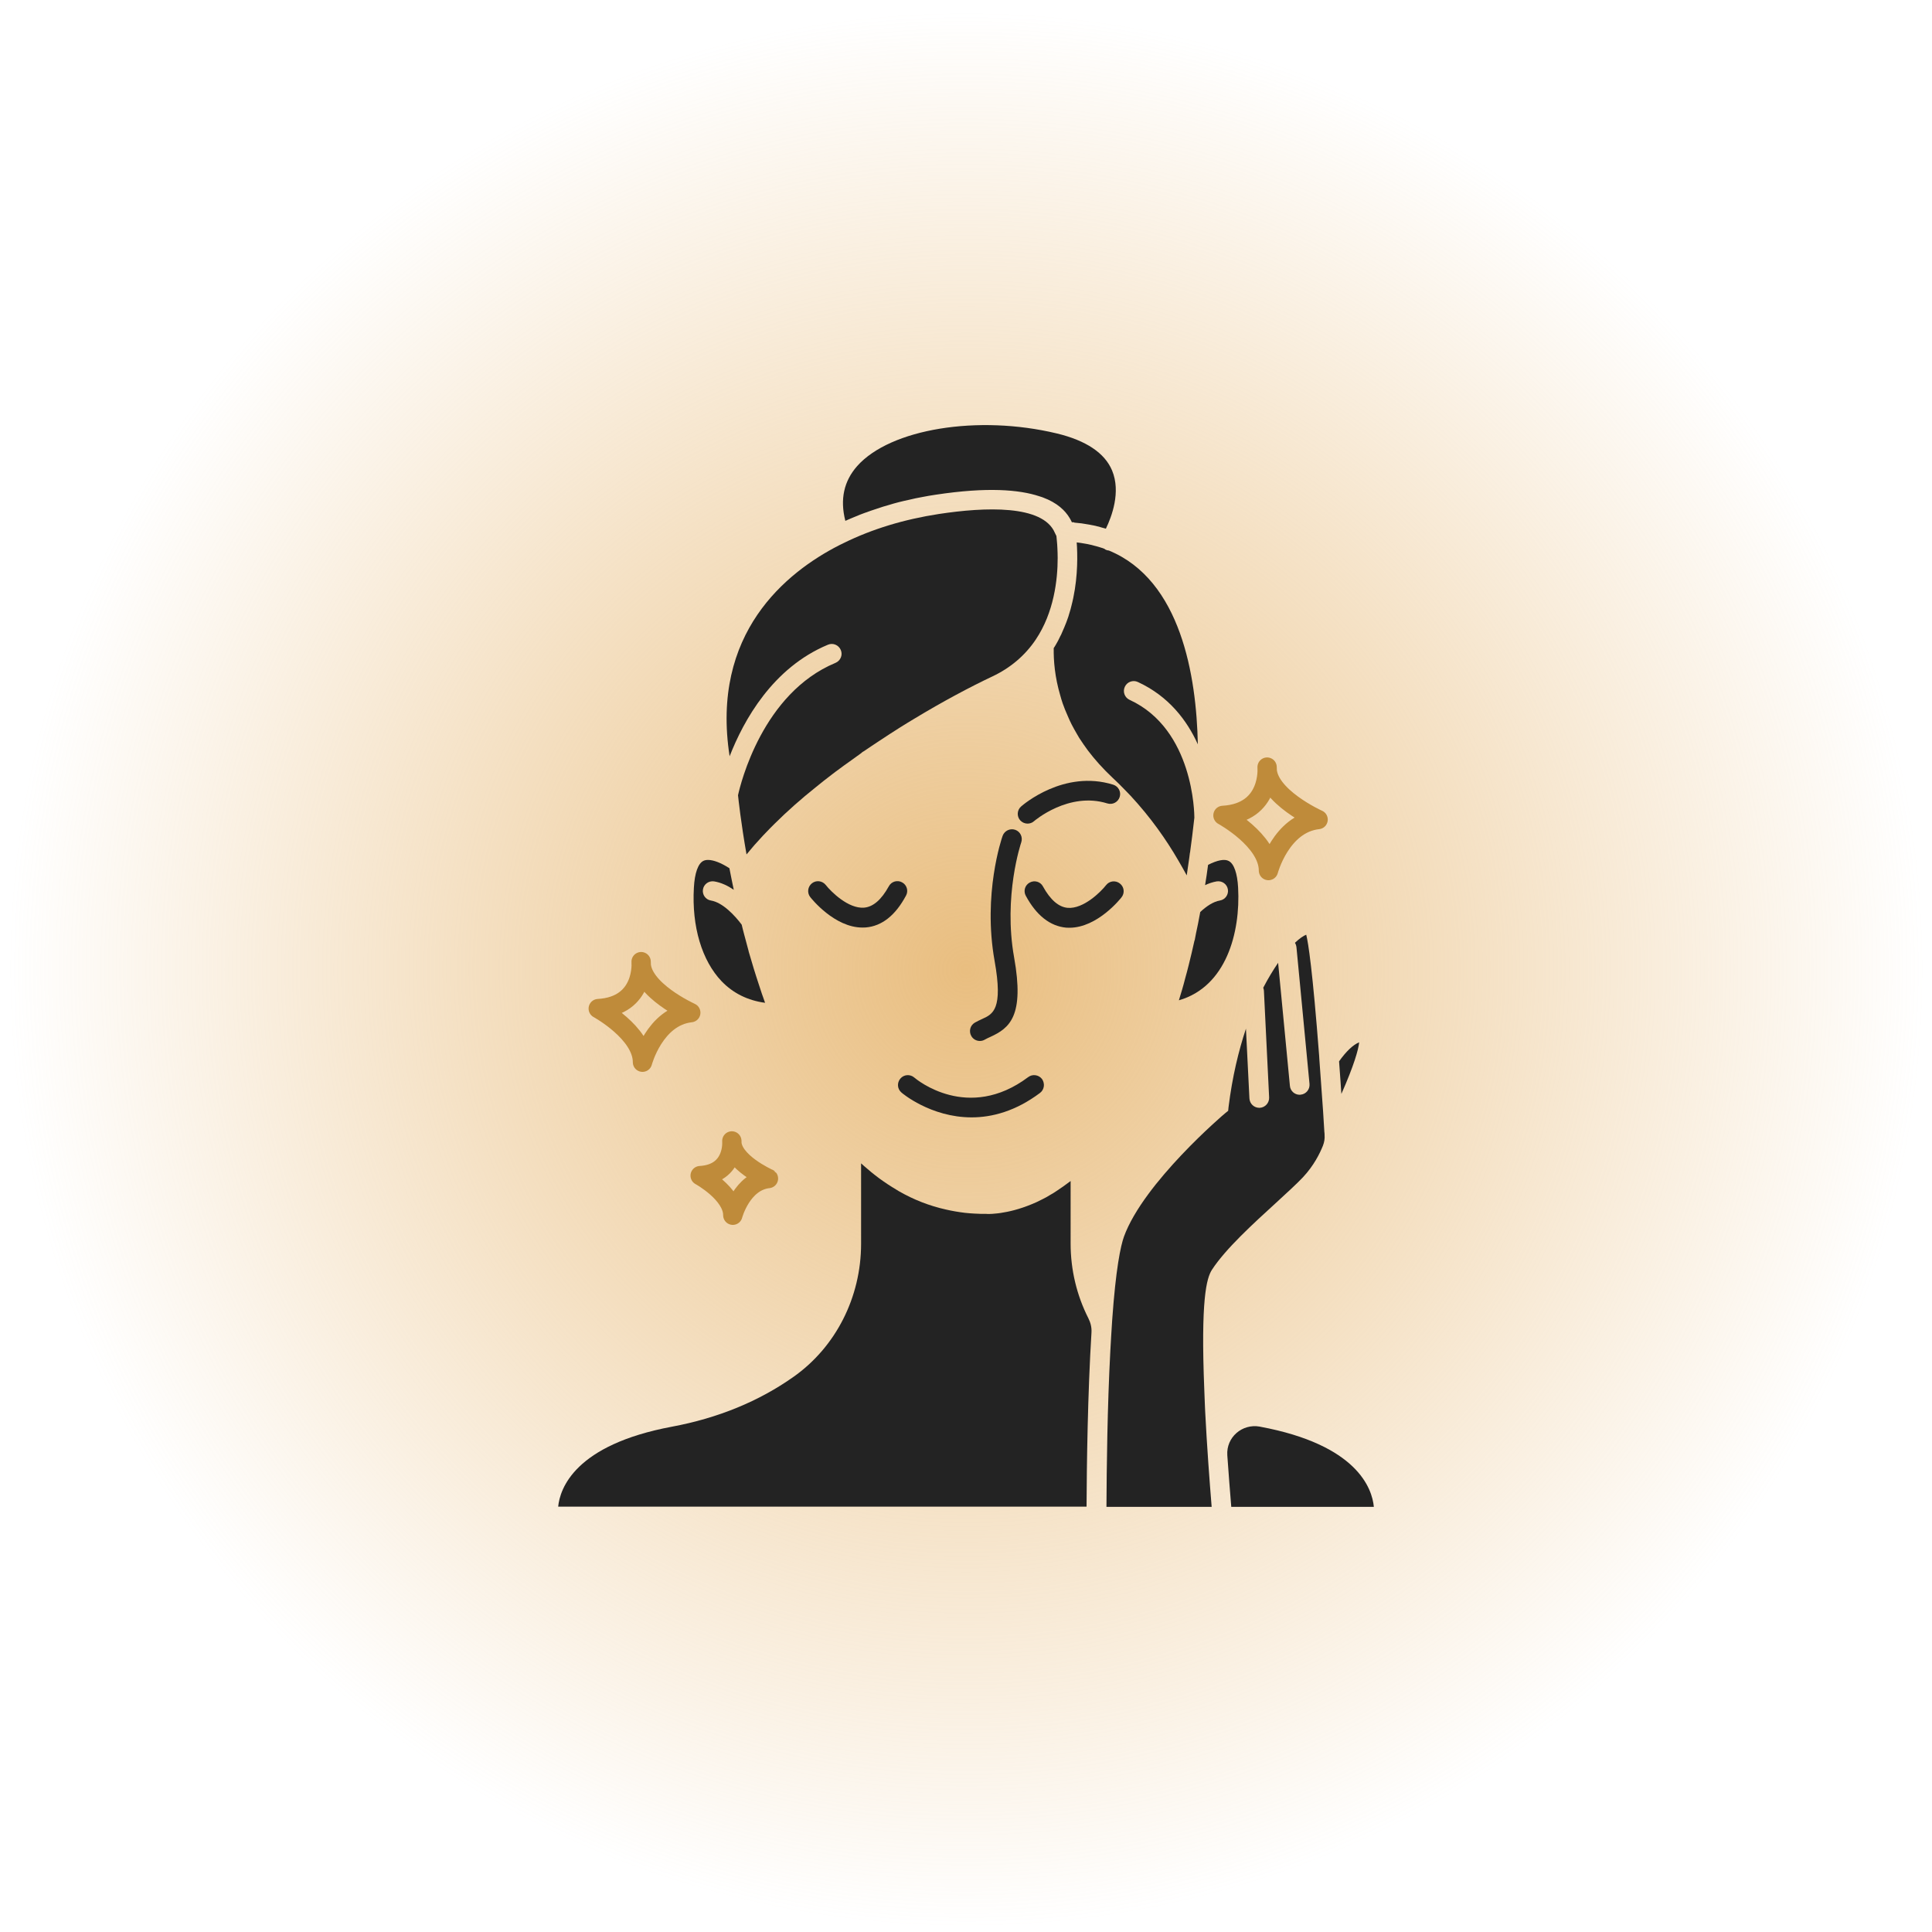 <?xml version="1.0" encoding="UTF-8"?>
<!-- Generator: Adobe Illustrator 27.2.0, SVG Export Plug-In . SVG Version: 6.00 Build 0)  -->
<svg xmlns="http://www.w3.org/2000/svg" xmlns:xlink="http://www.w3.org/1999/xlink" version="1.1" x="0px" y="0px" viewBox="0 0 200 200" style="enable-background:new 0 0 200 200;" xml:space="preserve">
<style type="text/css">
	.st0{fill:url(#Path_2631_00000168110286932290392000000010823069771310369178_);}
	.st1{fill:url(#Path_2631_00000134952089868676282310000007209108274906418586_);}
	.st2{fill:url(#Path_2631_00000120527119899807579530000012107636122739821186_);}
	.st3{fill:url(#Path_2631_00000060748101644099579030000013956564327380556939_);}
	.st4{fill:url(#Path_2631_00000041997805999552138930000012039767775229712287_);}
	.st5{fill:url(#Path_2631_00000088114298365439749460000004497572650129206199_);}
	.st6{fill:url(#Path_2631_00000147910305140029872700000018342611861146766015_);}
	.st7{fill:url(#Path_2631_00000131354627708617890670000007068478773664107648_);}
	.st8{fill:url(#Path_2631_00000178895887695878895670000006965325929559236510_);}
	.st9{fill:url(#Path_2631_00000108280217527722783540000001987406832710485649_);}
	.st10{fill:url(#Path_2631_00000098905653370325835860000005606816340430944439_);}
	.st11{fill:url(#Path_2631_00000103237384230764822460000013115418039816681913_);}
	.st12{fill:url(#Path_2631_00000065797161496741494250000004568135108219688322_);}
	.st13{fill:url(#Path_2631_00000109018884967927553250000003682220935918482875_);}
	.st14{fill:#232323;}
	.st15{fill:none;stroke:#BF8B3A;stroke-width:2;stroke-linecap:round;stroke-linejoin:round;stroke-miterlimit:10;}
	.st16{fill:#BF8B3A;}
	.st17{fill:none;stroke:#232323;stroke-width:2;stroke-linecap:round;stroke-linejoin:round;stroke-miterlimit:10;}
	.st18{fill:none;stroke:#BF8B3A;stroke-width:2.012;stroke-linecap:round;stroke-miterlimit:10;stroke-dasharray:6.037;}
	.st19{fill:none;stroke:#BF8B3A;stroke-width:2;stroke-linecap:round;stroke-miterlimit:10;}
	.st20{fill:none;stroke:#232323;stroke-width:2;stroke-linecap:round;stroke-miterlimit:10;}
	
		.st21{fill:none;stroke:#BF8B3A;stroke-width:2.012;stroke-linecap:round;stroke-linejoin:round;stroke-miterlimit:10;stroke-dasharray:6.037;}
</style>
<g id="bg">
	
		<radialGradient id="Path_2631_00000085241501145982170220000014444114673266449595_" cx="110.904" cy="533.009" r="0.87" gradientTransform="matrix(115 0 0 -115 -12654 61396.004)" gradientUnits="userSpaceOnUse">
		<stop offset="0" style="stop-color:#E9BE80"></stop>
		<stop offset="1" style="stop-color:#E9BE80;stop-opacity:0"></stop>
	</radialGradient>
	
		<path id="Path_2631_00000030481156308307729980000011790962333879730858_" style="fill:url(#Path_2631_00000085241501145982170220000014444114673266449595_);" d="   M200,100c0,55.23-44.77,100-100,100S0,155.23,0,100S44.77,0,100,0S200,44.77,200,100"></path>
</g>
<g id="Artwork">
	<g>
		<path class="st14" d="M140.7,107.9c-0.07,0.73-0.53,2.38-1.84,5.34c-0.01-0.08-0.01-0.17-0.02-0.26    c-0.02-0.34-0.05-0.69-0.07-1.05c-0.05-0.66-0.1-1.34-0.15-2.06C139.34,108.85,140.07,108.15,140.7,107.9z"></path>
		<path class="st14" d="M122.04,103.55c0-0.01,0.01-0.03,0.01-0.04c0.11-0.34,0.21-0.7,0.32-1.06c0.11-0.38,0.22-0.77,0.32-1.17    c0.12-0.44,0.25-0.9,0.36-1.36c0.21-0.85,0.42-1.71,0.61-2.59l0.01,0.03l0.14-0.74c0.07-0.33,0.14-0.66,0.21-1l0.21-1.11    c0.01-0.03,0.01-0.07,0.02-0.1c0.62-0.58,1.33-1.07,2.04-1.19c0.54-0.09,0.91-0.61,0.82-1.15c-0.09-0.55-0.6-0.91-1.15-0.83    c-0.42,0.07-0.83,0.21-1.21,0.39c0.11-0.66,0.21-1.35,0.31-2.1c0.94-0.48,1.7-0.64,2.14-0.4c0.54,0.28,0.89,1.27,0.97,2.77    C128.42,96.58,126.92,102.14,122.04,103.55z"></path>
		<path class="st14" d="M124,77.03c0,0.01,0,0.01,0,0.02c-1.13-2.49-3.02-4.98-6.21-6.45c-0.51-0.24-1.12-0.01-1.35,0.5    c-0.24,0.51-0.01,1.12,0.5,1.35c6.63,3.05,6.7,11.82,6.7,12.19c0,0,0,0.01,0,0.01c-0.15,1.35-0.3,2.53-0.45,3.62h-0.01l-0.06,0.48    c-0.09,0.66-0.18,1.28-0.27,1.87c-0.13-0.24-0.27-0.5-0.42-0.76c-0.15-0.26-0.31-0.54-0.46-0.8c-1.24-2.14-2.86-4.45-4.93-6.68    c-0.19-0.2-0.39-0.41-0.58-0.6c-0.2-0.21-0.42-0.43-0.63-0.64c-0.21-0.2-0.43-0.42-0.65-0.62c-1-0.94-1.84-1.88-2.56-2.83    c-0.33-0.44-0.62-0.88-0.9-1.3c-0.18-0.32-0.37-0.62-0.54-0.94c-0.16-0.3-0.32-0.58-0.45-0.88c-0.07-0.15-0.14-0.32-0.21-0.48    c-0.19-0.43-0.37-0.86-0.51-1.27c0-0.01,0-0.02-0.01-0.03c-0.09-0.26-0.17-0.53-0.24-0.79c-0.57-1.92-0.7-3.63-0.68-4.9    c0,0,0.01,0,0-0.01c0.08-0.12,0.16-0.24,0.23-0.37c0.07-0.12,0.15-0.25,0.22-0.39c0.07-0.15,0.15-0.3,0.22-0.45    c0.08-0.14,0.14-0.27,0.2-0.42c0.08-0.17,0.16-0.35,0.23-0.53c0.15-0.36,0.29-0.71,0.41-1.08c0.05-0.15,0.1-0.31,0.14-0.47    c0.07-0.2,0.12-0.41,0.17-0.61c0.63-2.4,0.66-4.67,0.59-6.15c-0.01-0.16-0.02-0.33-0.03-0.47c0.27,0.03,0.55,0.07,0.81,0.12    c0.2,0.03,0.41,0.07,0.61,0.12c0.13,0.03,0.25,0.06,0.39,0.1c0.16,0.04,0.33,0.08,0.48,0.13c0.19,0.06,0.4,0.12,0.58,0.19    c0.03,0.02,0.05,0.05,0.08,0.07c0.11,0.06,0.24,0.1,0.36,0.11c0,0,0.01,0,0.01,0c0.01-0.01,0.01-0.01,0.01,0    C122.25,60.06,123.85,69.98,124,77.03z"></path>
		<path class="st14" d="M88.74,48.24c3.43-3.85,12.5-5.33,20.66-3.37c3.03,0.73,4.96,2.02,5.72,3.83c0.93,2.22-0.03,4.77-0.64,6.03    c-0.16-0.05-0.34-0.1-0.5-0.14c-0.13-0.05-0.26-0.08-0.41-0.11c-0.06-0.02-0.12-0.03-0.19-0.05c-0.2-0.04-0.41-0.08-0.61-0.12    c-0.26-0.05-0.53-0.09-0.8-0.13c-0.25-0.03-0.51-0.06-0.76-0.08l-0.01-0.03l-0.24-0.01c-0.27-0.57-0.78-1.42-2.01-2.11    c-0.14-0.08-0.31-0.16-0.47-0.24c-0.02-0.01-0.04-0.01-0.05-0.02c-0.16-0.07-0.34-0.14-0.51-0.21c-0.01,0-0.02,0-0.03-0.01    c-0.1-0.03-0.2-0.07-0.31-0.1c-2.06-0.68-5.35-0.97-10.7-0.16c-0.48,0.07-0.95,0.15-1.4,0.24c-0.47,0.08-0.93,0.18-1.38,0.29    c-0.36,0.07-0.7,0.16-1.04,0.24c-0.36,0.09-0.71,0.19-1.06,0.3c-0.39,0.11-0.77,0.22-1.16,0.36c-0.48,0.15-0.95,0.32-1.42,0.49    c-0.27,0.1-0.56,0.21-0.83,0.33c-0.37,0.14-0.72,0.3-1.08,0.46C86.94,51.69,87.36,49.8,88.74,48.24z"></path>
		<path class="st14" d="M86.88,56.44c0.16-0.08,0.32-0.16,0.47-0.23c2.94-1.45,6.25-2.45,9.83-3c4.79-0.73,10.78-0.98,12.02,1.95    c0.03,0.06,0.07,0.15,0.12,0.25c0.01,0.02,0.02,0.04,0.04,0.07v0.01c0.02,0.15,0.04,0.37,0.06,0.64c0.01,0.07,0.02,0.15,0.02,0.24    c0.01,0.11,0.02,0.22,0.02,0.36c0.01,0.14,0.02,0.31,0.02,0.48c0.01,0.17,0.01,0.36,0.01,0.55c0,2.25-0.38,5.63-2.27,8.45    c-1.11,1.65-2.62,2.93-4.48,3.81c-2.31,1.09-5.13,2.59-8.09,4.38c-0.48,0.29-0.98,0.59-1.47,0.9c-0.72,0.46-1.46,0.93-2.19,1.42    c-0.49,0.33-0.99,0.65-1.48,0.99c-0.01,0.01-0.03,0.02-0.04,0.03c-0.13,0.06-0.24,0.14-0.34,0.24c-0.01,0.01-0.02,0.02-0.04,0.03    c-0.42,0.3-0.83,0.59-1.25,0.9c-0.3,0.2-0.58,0.42-0.87,0.63c-0.3,0.21-0.58,0.43-0.87,0.65c-0.27,0.21-0.56,0.43-0.84,0.65    c-0.27,0.21-0.55,0.44-0.82,0.66c-1.52,1.21-2.94,2.47-4.25,3.77c-0.16,0.16-0.33,0.33-0.49,0.49c-0.25,0.25-0.5,0.51-0.73,0.76    c-0.31,0.33-0.6,0.65-0.89,0.98c-0.16,0.19-0.32,0.38-0.47,0.56c-0.12,0.13-0.22,0.25-0.33,0.39c-0.58-3.31-0.83-5.65-0.88-6.12    c0,0,0-0.01,0-0.01c0.26-1.19,2.54-10.56,10.09-13.7c0.52-0.22,0.77-0.81,0.55-1.33c-0.22-0.52-0.81-0.77-1.33-0.55    c-5.72,2.38-8.73,7.83-10.18,11.55c0,0,0,0,0,0C73.55,65.55,81.39,59.24,86.88,56.44z"></path>
		<path class="st14" d="M79.2,103.81c-1.78-0.24-3.29-0.98-4.49-2.22c-2.05-2.14-3.11-5.67-2.88-9.69c0.08-1.53,0.44-2.53,1-2.79    c0.13-0.06,0.28-0.09,0.47-0.09c0.56,0,1.35,0.3,2.21,0.86l0.02,0.11c0.04,0.24,0.09,0.47,0.14,0.71c0.02,0.14,0.05,0.27,0.08,0.4    c0.03,0.14,0.05,0.27,0.08,0.39c0.04,0.21,0.08,0.41,0.13,0.62c-0.62-0.42-1.3-0.75-2.04-0.87c-0.54-0.08-1.06,0.28-1.15,0.83    c-0.09,0.54,0.27,1.06,0.82,1.15c1.22,0.2,2.47,1.54,3.19,2.5c0.08,0.35,0.17,0.69,0.26,1.03c0.15,0.56,0.29,1.1,0.44,1.64    c0.02,0.09,0.04,0.19,0.07,0.27c0.17,0.56,0.33,1.11,0.49,1.65c0.15,0.5,0.32,1,0.48,1.5C78.73,102.49,78.97,103.16,79.2,103.81z"></path>
		<path class="st14" d="M89.62,96.01c-0.11,0-0.22,0.01-0.34,0.01c-2.9,0-5.29-3.01-5.4-3.15c-0.35-0.44-0.27-1.08,0.17-1.43    c0.44-0.35,1.08-0.27,1.43,0.17c0.55,0.7,2.34,2.48,3.97,2.35c0.94-0.08,1.79-0.82,2.56-2.21c0.26-0.5,0.89-0.68,1.37-0.41    c0.5,0.26,0.68,0.89,0.41,1.37C92.69,94.77,91.29,95.87,89.62,96.01z"></path>
		<path class="st14" d="M106.19,92.73c-0.27-0.49-0.09-1.11,0.41-1.37c0.49-0.27,1.11-0.09,1.37,0.41c0.76,1.38,1.62,2.13,2.56,2.21    c1.63,0.13,3.42-1.65,3.97-2.35c0.35-0.45,0.99-0.52,1.43-0.17c0.45,0.35,0.52,0.99,0.17,1.43c-0.1,0.13-2.49,3.15-5.4,3.15    c-0.11,0-0.22-0.01-0.34-0.01C108.7,95.87,107.29,94.77,106.19,92.73z"></path>
		<path class="st14" d="M107.66,113.14c-2.52,1.89-4.96,2.53-7.08,2.53c-4.24,0-7.23-2.53-7.27-2.58c-0.43-0.37-0.47-1.01-0.1-1.44    c0.37-0.43,1.01-0.47,1.44-0.1c0.23,0.2,5.56,4.62,11.79-0.05c0.45-0.34,1.09-0.24,1.43,0.2    C108.2,112.18,108.1,112.81,107.66,113.14z"></path>
		<path class="st14" d="M57.78,155.99c0.18-1.9,1.72-6.42,11.78-8.3c4.77-0.89,9-2.63,12.57-5.15c4.39-3.09,7.01-8.25,7.01-13.79    v-8.32c0.21,0.19,0.43,0.39,0.64,0.56c0.27,0.24,0.56,0.47,0.84,0.69c0.27,0.22,0.57,0.43,0.86,0.63c0.29,0.2,0.58,0.4,0.88,0.58    c0.22,0.14,0.45,0.27,0.67,0.41c1.56,0.9,3.19,1.53,4.89,1.91c0.65,0.15,1.3,0.26,1.96,0.34c0.34,0.04,0.66,0.06,1,0.08    c0.41,0.03,0.81,0.03,1.22,0.03c0.05,0.01,0.42,0.03,1.03-0.04c0.07-0.01,0.13-0.01,0.2-0.02c0.09-0.01,0.18-0.02,0.29-0.04    c0.81-0.12,1.9-0.37,3.18-0.9c0.16-0.07,0.33-0.14,0.49-0.21c0.2-0.1,0.42-0.2,0.63-0.31c0.26-0.13,0.53-0.27,0.79-0.44    c0.22-0.12,0.45-0.26,0.68-0.42c0.22-0.15,0.46-0.31,0.69-0.47c0.24-0.17,0.48-0.35,0.72-0.53c0.01-0.01,0.02-0.02,0.03-0.02v6.47    c0,2.71,0.63,5.36,1.84,7.74c0.23,0.46,0.35,0.95,0.32,1.46c-0.39,6.3-0.49,13.6-0.51,18.04H57.78z"></path>
		<g>
			<path class="st14" d="M101.43,107.76c-0.35,0-0.69-0.18-0.88-0.51c-0.28-0.49-0.12-1.11,0.37-1.39c0.24-0.14,0.49-0.25,0.74-0.37     c1.13-0.51,2.2-1,1.3-6.02c-1.24-6.91,0.74-12.7,0.83-12.94c0.19-0.53,0.77-0.81,1.3-0.63c0.53,0.18,0.81,0.76,0.63,1.3     c-0.02,0.05-1.88,5.55-0.74,11.91c1.09,6.08-0.47,7.32-2.46,8.23c-0.19,0.09-0.39,0.17-0.57,0.28     C101.78,107.72,101.6,107.76,101.43,107.76z"></path>
		</g>
		<g>
			<path class="st14" d="M106.37,85.26c-0.28,0-0.56-0.12-0.76-0.34c-0.37-0.42-0.33-1.06,0.09-1.43c0.18-0.16,4.43-3.85,9.54-2.26     c0.54,0.17,0.84,0.74,0.67,1.27c-0.17,0.54-0.74,0.84-1.28,0.67c-4-1.25-7.56,1.81-7.59,1.84     C106.85,85.18,106.61,85.26,106.37,85.26z"></path>
		</g>
		<path class="st14" d="M114.54,155.99c0.02-4,0.09-10.33,0.4-16.13c0.05-0.97,0.11-1.91,0.17-2.84c0.01-0.11,0.01-0.21,0.02-0.33    c0.38-5.41,0.88-7.71,1.22-8.67c2.04-5.61,10.38-12.71,10.48-12.78l0.31-0.25l0.04-0.4c0.39-3.13,1.04-5.82,1.8-8.1l0.36,7.22    c0.03,0.55,0.48,0.97,1.02,0.97h0.05c0.56-0.03,0.99-0.51,0.97-1.07l-0.54-11.05c-0.01-0.11-0.03-0.21-0.07-0.31    c0.52-1,1.04-1.85,1.54-2.58l1.22,12.73c0.04,0.53,0.49,0.93,1.01,0.93c0.03,0,0.06,0,0.1-0.01c0.56-0.05,0.97-0.55,0.92-1.11    l-1.35-14.14c-0.02-0.17-0.07-0.34-0.16-0.47c0.48-0.46,0.89-0.73,1.17-0.84c0.21,0.83,0.65,3.58,1.34,12.56l0.02,0.35    c0.15,2.04,0.29,3.95,0.39,5.44c0.02,0.23,0.03,0.46,0.04,0.66c0.04,0.58,0.07,1.06,0.09,1.44c0,0.01,0,0.03,0.01,0.05l0.01,0.18    v0.07c0.03,0.36-0.03,0.73-0.17,1.09c-0.33,0.82-0.94,2.06-2.07,3.27c-0.64,0.68-1.63,1.58-2.77,2.63    c-2.32,2.12-5.21,4.74-6.64,6.93c-0.58,0.88-1.18,3.13-0.8,12.49c0.02,0.49,0.04,1.01,0.06,1.54c0.01,0.22,0.02,0.45,0.03,0.67    c0.18,3.56,0.45,7.16,0.67,9.86H114.54z"></path>
		<path class="st14" d="M127.46,155.99c-0.13-1.53-0.27-3.38-0.41-5.35c-0.12-1.85,1.53-3.28,3.35-2.96c0.01,0,0.03,0,0.04,0.01    c10.06,1.87,11.6,6.39,11.78,8.3H127.46z"></path>
		<path class="st15" d="M66.37,99.55c0,0,0.42,4.58-4.44,4.86c0,0,4.58,2.5,4.58,5.55c0,0,1.25-4.72,5-5.13    C71.51,104.82,66.23,102.46,66.37,99.55z"></path>
		<path class="st15" d="M75.76,118.11c0,0,0.31,3.38-3.28,3.59c0,0,3.38,1.85,3.38,4.1c0,0,0.92-3.49,3.69-3.8    C79.56,122.01,75.66,120.27,75.76,118.11z"></path>
		<path class="st15" d="M131.17,79.41c0,0,0.43,4.71-4.57,5c0,0,4.71,2.57,4.71,5.71c0,0,1.29-4.86,5.14-5.28    C136.45,84.84,131.03,82.41,131.17,79.41z"></path>
	</g>
</g>
</svg>
